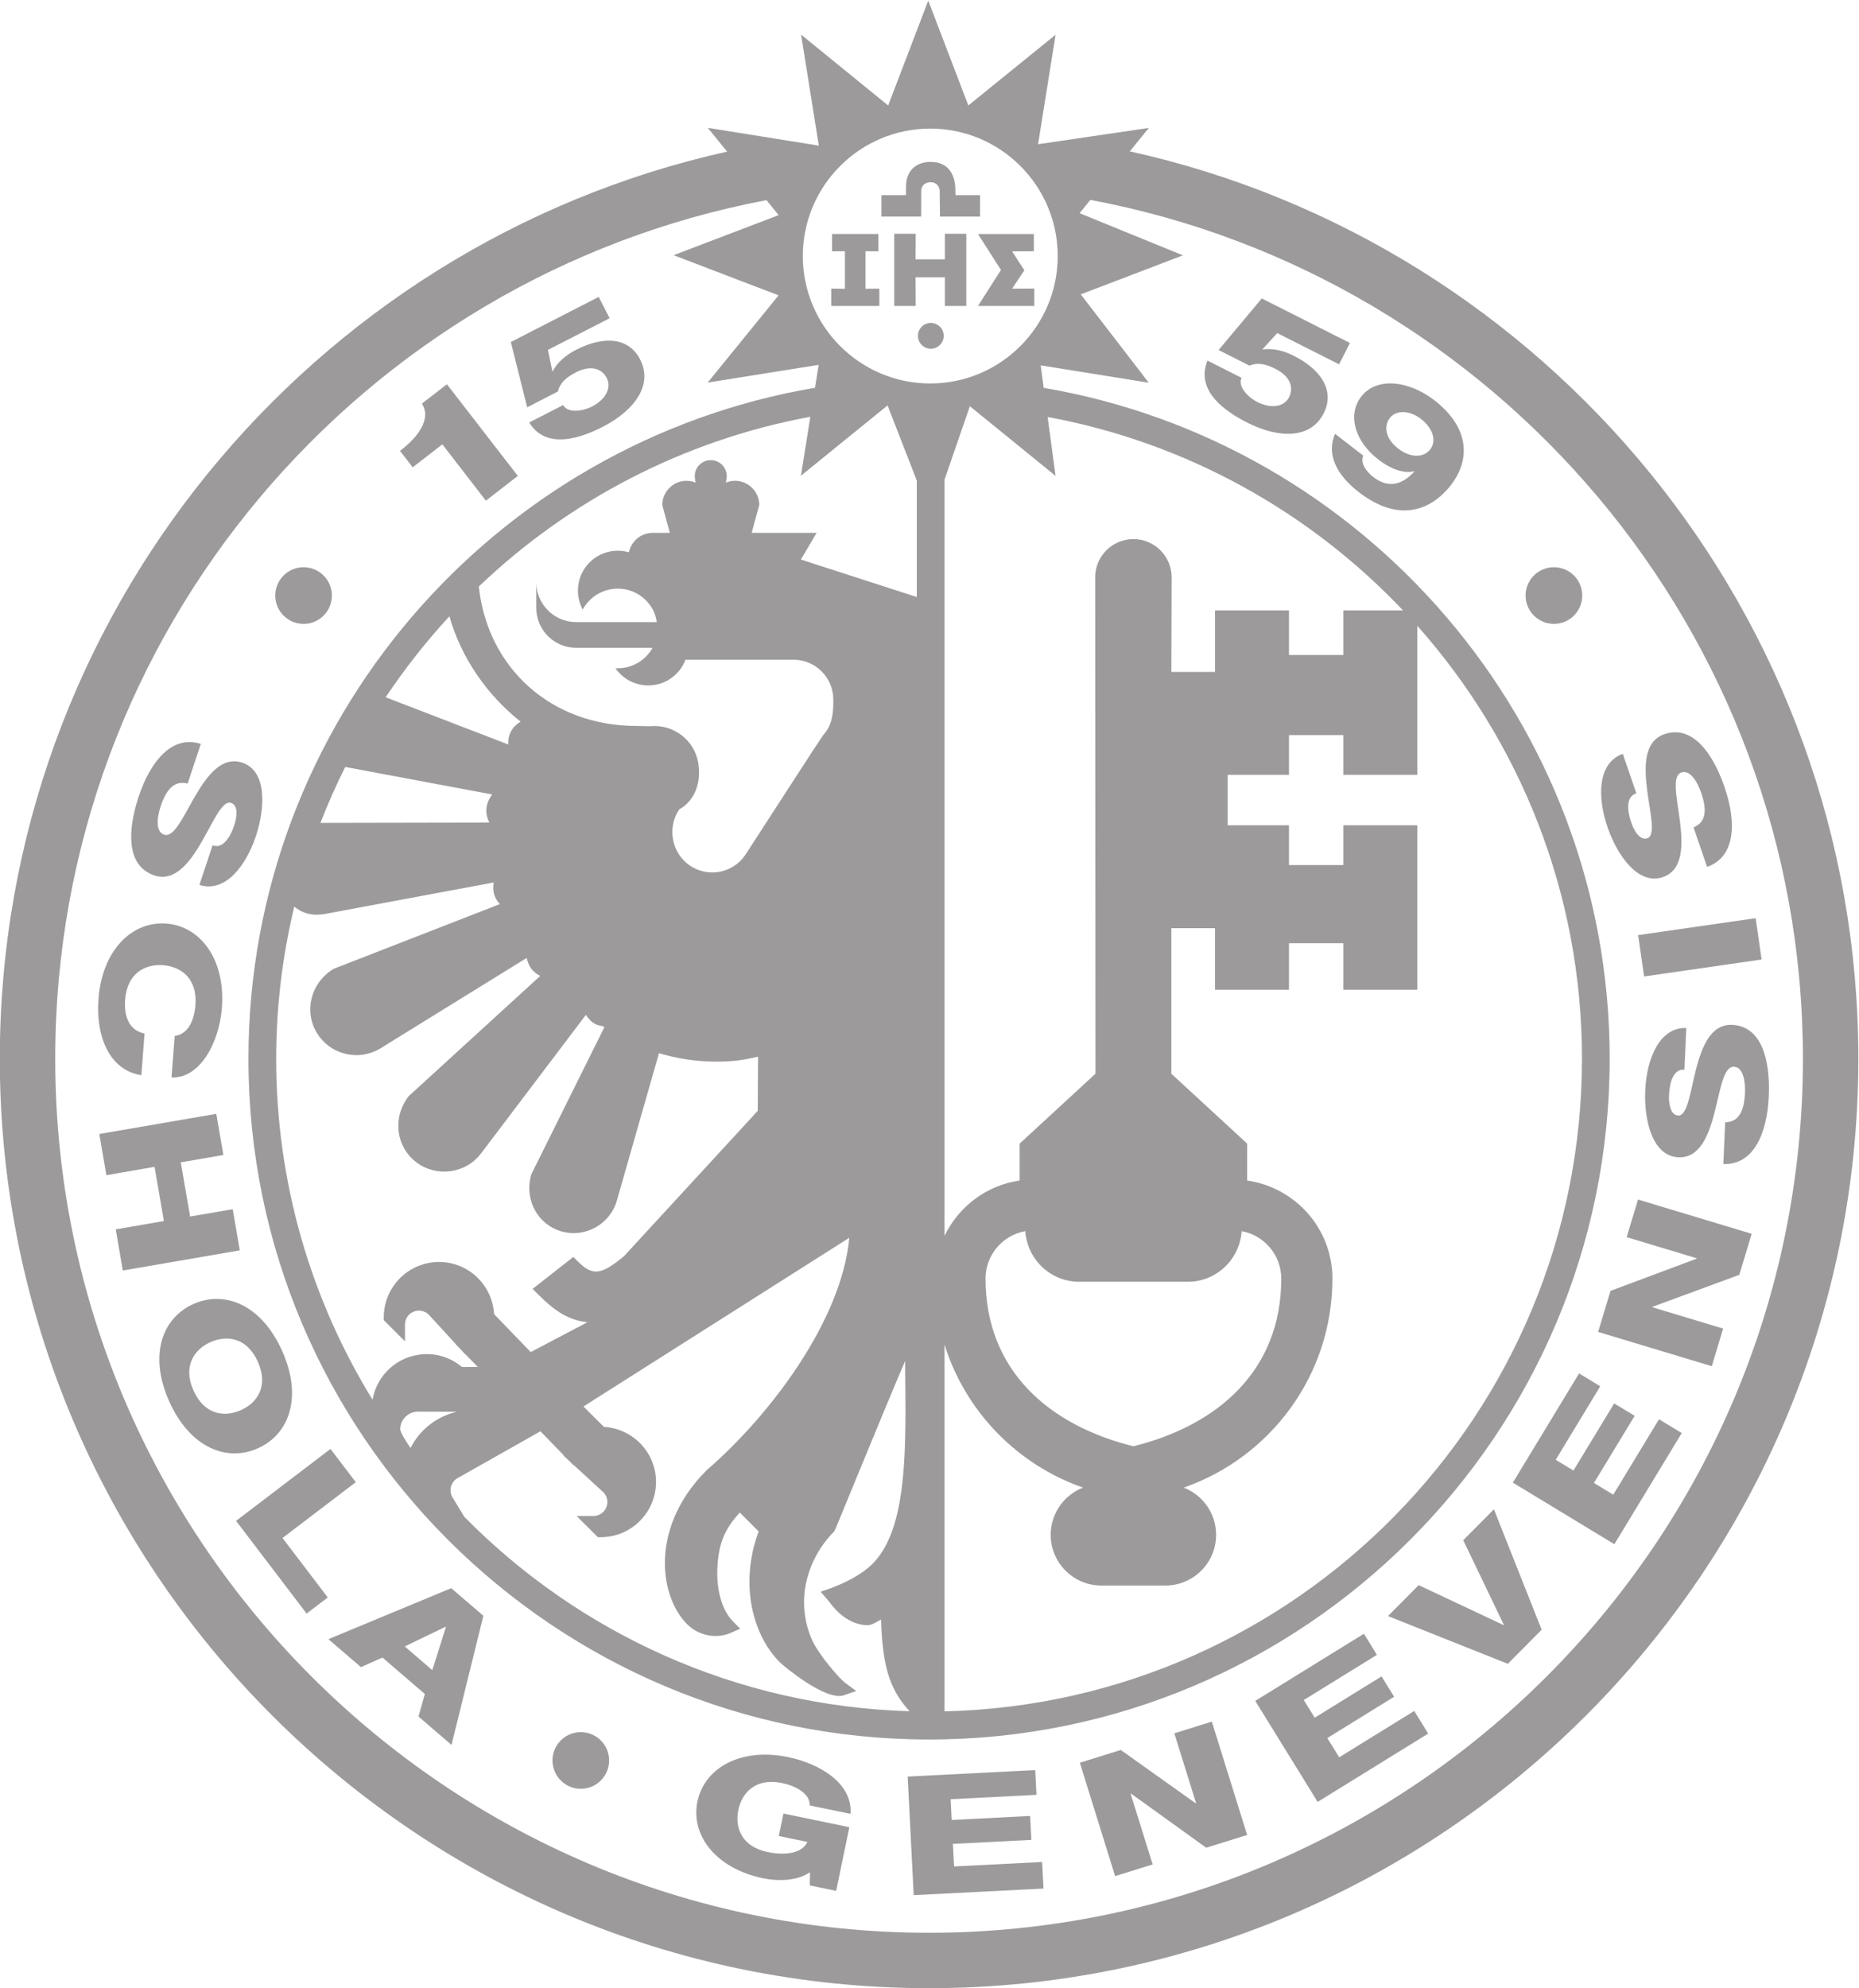 <?xml version="1.0" encoding="UTF-8"?>
<!-- Created with Inkscape (http://www.inkscape.org/) -->
<svg width="97.125" height="103.85" version="1.1" viewBox="0 0 97.125 103.85" xml:space="preserve" xmlns="http://www.w3.org/2000/svg"><g transform="matrix(1.333 0 0 -1.333 -38.294 125.76)"><g transform="scale(.1)" fill="#9c9a9b"><path d="m460.65 769.31 17.059-22.062 12.523 9.687-27.785 35.918-9.812-7.578c3.898-6.055-1.692-13.34-8.59-18.516l4.984-6.445 11.621 8.996"/><path d="m505.95 790.02c0.863 3.515 3.356 5.597 7.109 7.531 5.477 2.813 10.004 1.699 12.032-2.246 2.019-3.945-0.582-8.496-5.742-11.152-3.997-2.051-9.641-2.61-11.36 0.546l-13.301-6.835c5.754-9.278 16.871-7.813 28.766-1.711 12.676 6.515 19.82 16.476 14.703 26.445-4.316 8.41-13.879 9.504-25.07 3.762-4.149-2.129-7.426-4.993-9.153-8.371l-0.16-0.079-1.746 8.411 24.184 12.41-4.285 8.351-34.434-17.676 6.406-25.578 12.051 6.192"/><path d="m794.4 803.99c-4.16 2.101-8.398 3.078-12.148 2.492l-0.157 0.078 5.778 6.348 24.258-12.247 4.23 8.368-34.547 17.453-16.918-20.215 12.098-6.113c3.348 1.375 6.504 0.586 10.266-1.309 5.5-2.785 7.257-7.109 5.257-11.055-1.996-3.964-7.215-4.531-12.394-1.914-4.004 2.02-7.781 6.27-6.242 9.5l-13.344 6.75c-4.121-10.117 3.594-18.242 15.527-24.277 12.719-6.426 24.981-6.348 30.039 3.652 4.258 8.438-0.472 16.817-11.703 22.489"/><path d="m849.41 786.62c-10.094 7.8-22.652 9.101-28.59 1.425-5.414-7.011-2.824-17.324 6.778-24.758 4.175-3.23 9.539-5.632 13.843-4.519l0.141-0.109c-3.945-4.532-9.629-7.137-16.027-2.188-1.465 1.125-2.793 2.57-3.543 4.055-0.786 1.426-1.008 3.008-0.414 4.355l-11.067 8.555c-3.469-7.949 0.504-16.035 9.344-22.871 15.453-11.934 28.121-7.481 36.133 2.871 7.449 9.648 7.527 22.266-6.598 33.184zm-1.57-19.297c-2.512-3.243-7.606-3.508-12.617 0.371-4.872 3.769-5.762 8.652-3.172 12 2.308 3 7.613 3.097 12.066-0.352 5.082-3.926 6.191-8.816 3.723-12.019"/><path d="m347.8 600.38c7.973-2.636 13.824 5.051 18.469 13.067 4.672 8.086 8.145 16.488 11.547 15.363 2.902-0.957 2.387-5.43 1.285-8.77-1.586-4.765-4.574-9.433-8.512-7.843l-5.144-15.528c9.988-3.222 18.211 7.297 22.137 19.161 3.719 11.203 4.281 25.546-5.359 28.742-8.105 2.683-13.918-5.305-18.531-13.215-4.649-8.008-8.199-16.289-12.106-14.981-3.277 1.086-2.906 6.34-1.352 11.016 2.172 6.582 5.289 10.375 10.59 8.984l5.152 15.539c-11.352 3.653-19.809-6.972-24.355-20.656-4.336-13.105-5.016-27.168 6.18-30.879"/><path d="m342.68 522.11 1.25 16.308c-5.285 1.024-8.195 5.664-7.609 13.301 0.82 10.516 8.016 14.024 14.906 13.485 6.883-0.536 13.457-5.098 12.645-15.614-0.52-6.847-3.371-11.574-8.117-12.082l-1.262-16.308c11.211-0.438 18.711 13.722 19.742 27.246 1.469 18.926-8.305 32.031-21.754 33.07-13.445 1.031-25.117-10.414-26.582-29.359-1.215-15.879 4.891-28.27 16.781-30.047"/><path d="m378.49 469.58-16.703-2.86-3.66 21.231 16.703 2.871-2.781 16.133-45.848-7.903 2.777-16.133 18.883 3.266 3.656-21.242-18.883-3.262 2.785-16.121 45.844 7.898-2.773 16.122"/><path d="m397.85 414.08c-8.097 18.055-22.476 23.856-34.789 18.34-12.305-5.527-17.539-20.117-9.445-38.183 8.098-18.055 22.469-23.84 34.777-18.332 12.317 5.519 17.547 20.109 9.457 38.175zm-16.152-23.242c-6.301-2.824-14.254-1.965-18.578 7.676-4.316 9.629 0.336 16.152 6.637 18.973 6.301 2.812 14.258 1.953 18.578-7.676 4.32-9.629-0.32-16.152-6.637-18.973"/><path d="m426.72 362.61-9.911 13.027-37.011-28.184 27.652-36.328 8.289 6.309-17.734 23.308 28.715 21.868"/><path d="m415.99 301.09 12.754-10.949 8.434 3.75 16.617-14.277-2.496-8.836 12.941-11.125 12.492 50.597-12.605 10.828zm40.723-12.129-10.805 9.285 16.016 7.715 0.136-0.105-5.347-16.895"/><path d="m593.76 244.72c6.457-1.336 11.14-4.766 10.847-8.77l16.02-3.32c0.902 11.727-11.66 19.59-24.406 22.235-18.606 3.859-32.848-4.18-35.586-17.383-2.739-13.203 7.136-26.231 25.742-30.086 5.687-1.18 13.238-1.153 18.371 2.371l-0.082-5.164 10.332-2.149 5.176 24.95-25.84 5.355-1.824-8.801 11.199-2.324c-1.723-3.965-7.637-5.605-15.563-3.957-10.332 2.141-12.894 9.727-11.492 16.484 1.406 6.758 6.766 12.707 17.106 10.559"/><path d="m661.21 212.03-0.449 8.847 30.746 1.563-0.477 9.375-30.75-1.574-0.406 8.136 33.641 1.719-0.493 9.695-49.988-2.539 2.363-46.465 50.868 2.579-0.528 10.41-34.527-1.746"/><path d="m747.55 264.2 8.523-27.371-0.168-0.05-29.347 20.89-16.047-5 13.836-44.426 14.695 4.582-8.621 27.684 0.168 0.059 29.449-21.2 16.047 5-13.84 44.414-14.695-4.582"/><path d="m812.16 254.8-4.66 7.539 26.187 16.18-4.925 7.98-26.2-16.183-4.281 6.933 28.668 17.707-5.101 8.262-42.582-26.309 24.453-39.582 43.324 26.77-5.477 8.867-29.406-18.164"/><path d="m860.78 339.87 15.891-33.114-0.125-0.129-33.235 15.637-12.019-12.121 46.969-18.711 13.258 13.359-18.711 47.188-12.028-12.109"/><path d="m919.58 357.7-7.578 4.601 15.965 26.317-8.028 4.863-15.961-26.317-6.961 4.227 17.465 28.801-8.301 5.039-25.953-42.801 39.782-24.125 26.41 43.555-8.914 5.402-17.926-29.562"/><path d="m924.84 458.63 27.453-8.273-0.047-0.164-33.75-12.617-4.848-16.086 44.551-13.426 4.442 14.734-27.766 8.371 0.055 0.164 34.054 12.532 4.844 16.082-44.547 13.418-4.441-14.735"/><path d="m966.19 541.82c-8.394 0.371-11.926-8.621-14.219-17.598-2.289-9.051-3.335-18.074-6.921-17.918-3.063 0.137-3.774 4.57-3.618 8.086 0.219 5.008 1.821 10.312 6.043 9.852l0.731 16.347c-10.488 0.383-15.535-11.992-16.098-24.472-0.519-11.778 2.844-25.743 12.996-26.188 8.532-0.383 11.938 8.883 14.227 17.762 2.293 8.972 3.469 17.898 7.57 17.722 3.449-0.152 4.52-5.312 4.305-10.234-0.309-6.941-2.27-11.434-7.754-11.543l-0.723-16.348c11.914-0.437 17.168 12.102 17.809 26.504 0.613 13.809-2.563 27.5-14.348 28.028"/><path d="m931.67 560.79 46.047 6.645-2.332 16.188-46.051-6.629 2.336-16.204"/><path d="m939 599.72c8.07 2.773 7.847 12.645 6.73 21.746-1.16 9.18-3.332 17.922 0.555 19.258 3.262 1.125 6.152-3.281 7.75-7.938 2.258-6.582 2.074-11.476-2.984-13.586l5.308-15.476c11.25 3.953 11.555 17.539 6.863 31.191-4.476 13.055-12.449 24.637-23.601 20.821-7.949-2.727-7.942-12.395-6.793-21.582 1.184-9.27 3.508-18.047 0.117-19.211-2.894-0.985-5.187 2.871-6.328 6.191-1.625 4.75-2.074 10.266 2.023 11.398l-5.32 15.477c-9.887-3.484-10.058-16.844-6.004-28.66 3.824-11.152 12.067-22.93 21.684-19.629"/><path d="m506.05 260.24c-3.692-4.891-2.703-11.852 2.187-15.547 4.899-3.699 11.856-2.715 15.535 2.179 3.703 4.903 2.727 11.856-2.168 15.547-4.906 3.692-11.863 2.715-15.554-2.179"/><path d="m415.23 703.51c3.614 4.961 2.532 11.895-2.422 15.508-4.96 3.613-11.894 2.539-15.515-2.422-3.613-4.961-2.531-11.895 2.422-15.508 4.961-3.613 11.902-2.531 15.515 2.422"/><path d="m887.35 716.6c-3.614-4.961-2.528-11.895 2.433-15.508 4.949-3.613 11.895-2.531 15.508 2.422 3.613 4.961 2.527 11.895-2.422 15.508-4.961 3.613-11.894 2.539-15.519-2.422"/><path d="m679.6 837.65-9.011-14.121h22.058v6.836l-8.691-0.04 4.812 7.188-4.812 7.422 8.535 0.047v6.75h-21.902l9.011-14.082"/><path d="m631.93 830.33-5.442-0.058v14.715l5.063-0.047v6.797h-18.149v-6.797l5.039 0.047v-14.715l-5.371 0.058v-6.796h18.86v6.796"/><path d="m657.61 841.79h-11.484l0.051 10.039h-8.418v-28.3h8.418l-0.051 11.25h11.484v-11.25h8.399v28.3h-8.399v-10.039"/><path d="m648.33 868.57c0 2.129 1.535 3.476 3.762 3.476 2 0 3.496-1.523 3.496-3.476l0.105-10h15.692v8.398h-9.618l-0.039 2.149c-0.058 6.023-2.843 10.878-9.695 10.878-5.266 0-8.906-2.949-9.555-8.007-0.113-1.075-0.113-2.207-0.113-3.313v-1.707h-9.609l-0.012-8.398h15.566l0.02 10"/><path d="m652.1 816.89c-2.786 0-5.051-2.266-5.051-5.059 0-2.785 2.265-5.05 5.051-5.05 2.793 0 5.054 2.265 5.054 5.05 0 2.793-2.261 5.059-5.054 5.059"/><path d="m730.09 884.12 7.453 9.179-43.406-6.387 6.871 42.911-34.2-27.715-15.714 41.094-15.704-41.114-34.128 27.774 6.945-43.496-43.508 6.972 7.563-9.316c-162.88-36.25-285.06-181.84-285.06-355.47 0-200.84 163.39-364.23 364.22-364.23 200.83 0 364.22 163.39 364.22 364.23 0 173.81-122.42 319.5-285.55 355.57zm-78.203 8.925c27.542 0 49.953-22.402 49.953-49.941s-22.411-49.942-49.953-49.942c-27.543 0-49.954 22.403-49.954 49.942s22.411 49.941 49.954 49.941zm45.996-113.01c54.355-10.019 102.75-37.218 139.3-75.8h-23.398v-17.461h-21.301v17.461h-28.98v-24.114h-17.129s0.113 36.711 0.113 37.082c0 8.262-6.722 14.981-14.984 14.981s-14.985-6.719-14.985-14.981c0-0.371 0.118-194.53 0.118-194.53l-29.715-27.383v-14.464c-13.071-1.883-23.926-10.262-29.453-21.688v296.35l9.937 28.769 33.586-27.304zm13.886-419.55c-7.414-2.903-12.683-10.071-12.683-18.496 0-10.977 8.906-19.883 19.89-19.883h25.047c10.989 0 19.895 8.906 19.895 19.883 0 8.425-5.27 15.593-12.68 18.496 33.895 11.804 58.266 43.965 58.266 81.894 0 19.629-14.547 35.723-33.418 38.446v14.464l-29.715 27.383v57.031h17.129v-24.101h28.98v18.223h21.301v-18.223h28.984v64.433h-28.984v-15.585h-21.301v15.585h-24.043v19.766h24.043v15.574h21.301v-15.574h28.984v58.418c40.137-45.176 64.551-104.61 64.551-169.67 0-139.08-111.54-252.52-249.85-255.75v143.74c8.187-26.191 28.449-47.05 54.304-56.054zm-38.222 81.894c0 9.324 6.738 17.031 15.59 18.614 0.75-11.063 9.871-19.844 21.128-19.844h42.539c11.25 0 20.375 8.769 21.125 19.844 8.821-1.622 15.528-9.317 15.528-18.614 0-35.82-24.68-57.461-57.949-65.695-33.274 8.234-57.961 29.875-57.961 65.695zm-193.35 189.73c-1.351-1.797-2.305-3.926-2.305-6.348 0-1.699 0.477-3.242 1.172-4.668l-66.203-0.129c2.91 7.492 6.153 14.797 9.731 21.926zm-41.766 38.086c7.497 11.23 15.86 21.836 24.985 31.738 4.601-16.23 14.676-30.82 27.91-41.289-1.82-1.106-3.395-2.656-4.223-4.805-0.527-1.367-0.699-2.765-0.629-4.14zm-23.792-84.903s31.664 5.907 66.125 12.325c-0.262-1.778-0.247-3.614 0.453-5.411 0.457-1.191 1.179-2.168 1.961-3.066l-65.137-25.363c-9.106-5.555-11.738-16.746-6.485-25.235 2.54-4.109 6.536-6.98 11.243-8.093 4.707-1.114 9.566-0.313 13.679 2.226l57.227 35.371c0.394-1.758 1.07-3.457 2.375-4.883 0.848-0.937 1.879-1.601 2.934-2.16l-51.594-47.156c-6.481-8.476-4.903-19.855 3.051-25.879 7.964-6.027 19.351-4.445 25.378 3.516l41.059 54.258c0.945-1.485 2.145-2.825 3.84-3.672 0.902-0.449 1.851-0.586 2.797-0.754 0.203-0.145 0.39-0.301 0.59-0.438l-28.61-57.617c-2.91-9.953 2.5-19.687 11.813-22.363 9.312-2.649 19.047 2.762 21.711 12.07l16.511 57.754c7.106-2.129 14.621-3.301 22.411-3.301 6.339 0 10.503 0.528 16.41 1.953-0.055-10.429-0.11-20.332-0.114-21.25-1.386-1.503-52.472-57.011-52.472-57.011-8.996-7.383-12.258-7.774-18.106-1.934l-1.699 1.699-15.961-12.519 2.164-2.168c6.012-6.016 11.672-10.156 19.324-10.899-11.101-5.839-20.57-10.832-22.23-11.699-1.723 1.778-9.996 10.352-14.359 14.871-0.657 11.367-10.028 20.442-21.559 20.442-11.949 0-21.672-9.719-21.672-21.66v-1.133l8.305-8.301v6.562c0 1.465 0.562 2.832 1.594 3.868 2.132 2.129 5.613 2.129 7.746 0 0 0 6.39-6.954 10.644-11.582l-0.047-0.051 1.715-1.766c1.207-1.308 2.043-2.207 2.043-2.207l0.055 0.059 4.812-4.942-6.23 0.012c-4.113 3.406-9.223 5.223-14.602 5.008-5.789-0.235-11.14-2.695-15.07-6.953-2.848-3.086-4.664-6.856-5.375-10.899-23.934 38.926-37.766 84.688-37.766 133.63 0 20.527 2.5 40.477 7.09 59.629 3.188-2.734 7.309-3.77 12.028-2.891zm29.5-201.86c0 1.601 0.64 3.301 1.839 4.57 1.246 1.387 2.953 2.168 4.813 2.246l15.586-0.039c-7.789-1.777-14.504-6.894-18.196-14.199-1.91 2.773-3.839 5.898-4.042 7.207v0.215zm19.847-22.734c0.34 1.414 1.199 2.617 2.434 3.398l32.676 18.457 9.144-9.406-0.133-0.106 2.254-2.07 1.68-1.719 0.101 0.078 11.668-10.722c2.039-2.051 2.039-5.528-0.093-7.657-1.032-1.023-2.411-1.601-3.871-1.601h-6.559l8.309-8.293h1.125c5.785-8e-3 11.222 2.258 15.32 6.34 4.094 4.101 6.348 9.531 6.348 15.332 0 11.523-9.063 20.879-20.418 21.543-2.551 2.558-6.2 6.191-8.008 8.008 5.199 3.3 95.75 60.761 104.18 66.101-2.84-31.668-30.164-68.836-55.941-91.113-11.801-11.797-16.328-24.961-16.328-36.367 0-10.067 3.527-18.758 8.703-23.934 4.535-4.531 11.445-5.898 17.191-3.371l3.633 1.594-2.805 2.812c-4.57 4.571-6.199 12.539-6.199 18.477 0 11.914 3.078 17.969 8.836 24.219 1.219-1.211 3.781-3.782 7.383-7.383-2.438-6.582-3.609-13.223-3.609-19.59 0-12.734 4.496-24.277 11.937-31.719 1.555-1.555 18.047-15.234 24.981-12.91l4.964 1.68-4.226 3.086c-2.422 1.777-10.227 10.867-12.871 16.414-2.117 4.433-3.379 9.757-3.379 15.382 0 9.063 3.707 19.559 11.902 27.754 0.438 0.645 18.508 45.235 27.727 66.719 4e-3 -0.488 0.015-4.219 0.015-4.219 0.059-5.058 0.114-10.058 0.114-14.961 0-25.949-1.575-48.984-12.985-60.398-7.09-7.094-20.273-10.844-20.273-10.844l3.418-4.023c0.332-0.379 5.812-8.828 14.68-9.11 2.117-0.078 3.781 1.348 5.621 2.215 0.464-20.32 4.293-28.289 11.125-35.945-68.168 2.012-129.73 30.77-174.49 76.18l-4.597 7.55c-0.547 0.868-0.828 1.856-0.828 2.872 0 0.41 0.05 0.828 0.14 1.25zm137.19 363.46 6.16 10.468h-25.457l2.976 10.887c0 5.246-4.25 9.504-9.504 9.504-1.273 0-2.484-0.266-3.589-0.723 0.207 0.957 0.347 1.864 0.347 2.559 0 3.457-2.801 6.269-6.258 6.269s-6.269-2.812-6.269-6.269c0-0.695 0.14-1.602 0.351-2.559-1.109 0.457-2.312 0.723-3.586 0.723-5.253 0-9.5-4.258-9.5-9.504l2.969-10.887h-6.711c-4.605 0-8.445-3.281-9.312-7.617-1.399 0.391-2.864 0.625-4.375 0.625-8.633 0-15.625-6.992-15.625-15.625 0-2.695 0.691-5.234 1.883-7.441 2.644 4.883 7.8 8.195 13.73 8.195 5.32 0 10.012-2.668 12.832-6.73 0.332-0.469 0.637-0.957 0.906-1.465 0.813-1.496 1.274-3.176 1.555-4.914h-31.602c-8.632 0-15.625 7.004-15.625 15.617v-10.059c0-8.633 6.993-15.625 15.625-15.625h29.954c-2.668-4.785-7.766-8.027-13.645-8.027-0.305 0-0.605 0.019-0.918 0.039 2.82-4.082 7.527-6.758 12.871-6.758 6.668 0 12.356 4.188 14.59 10.078h42.313c8.625 0 15.625-6.992 15.625-15.613 0-4.016 0.023-9.668-3.985-13.957l-3.894-5.852-26.657-41.132c-4.863-7.137-14.578-8.973-21.718-4.102-7.118 4.856-8.993 14.875-4.129 22.004 6.199 3.445 8.633 10.586 7.472 18.008-1.433 9.179-9.824 15.496-18.964 14.57l-5.25 0.117c-33.418 0-58.375 22.598-61.829 54.629 35.27 33.653 80.098 57.324 129.95 66.524l-3.703-23.125 33.968 27.578 11.457-29.473v-45.617zm50.242-538.12c-188.86 0-342.5 153.65-342.5 342.51 0 167.07 120.27 306.5 278.77 336.46l4.774-5.879-41.157-15.695 41.133-15.731-27.781-34.179 43.484 6.933-1.437-8.976c-125.86-21.336-222.05-131.09-222.05-262.94 0-147.09 119.67-266.77 266.76-266.77s266.76 119.68 266.76 266.77c0 131.78-96.067 241.47-221.83 262.91l-1.183 8.809 42.355-6.797-26.648 34.617 40.039 15.293-40.496 16.516 4.234 5.215c158.74-29.766 279.27-169.32 279.27-336.56 0-188.86-153.65-342.51-342.5-342.51"/></g></g></svg>
